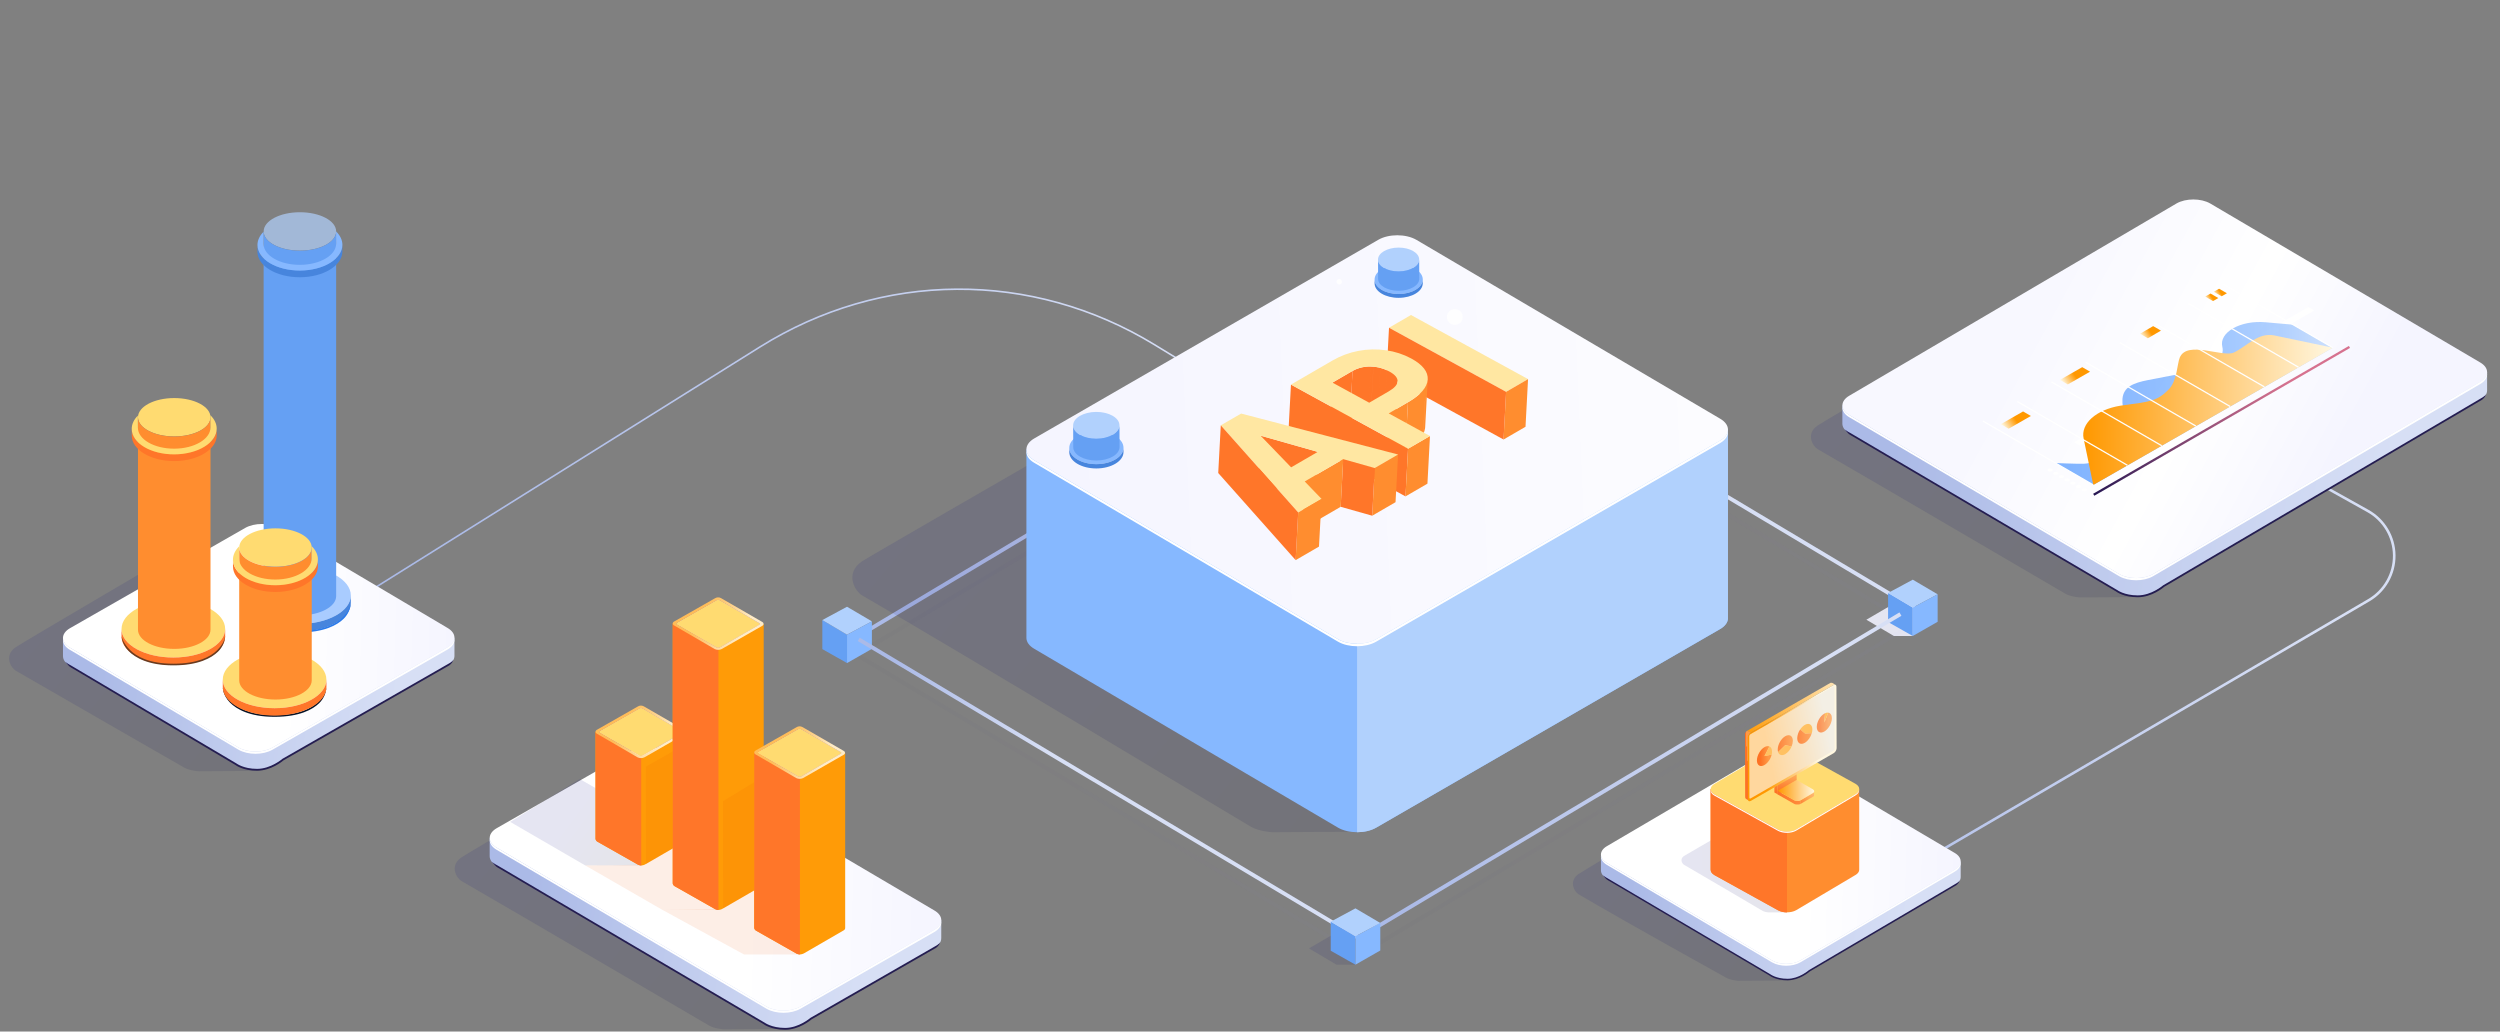 <svg width="824" height="340" viewBox="0 0 824 340" fill="none" xmlns="http://www.w3.org/2000/svg">
<rect x="0" y="0" width="824" height="340" fill="#808080" stroke="none"/>
<mask id="mask0" mask-type="alpha" maskUnits="userSpaceOnUse" x="0" y="37" width="824" height="262">
<rect y="37" width="824" height="262" fill="#C4C4C4"/>
</mask>
<g mask="url(#mask0)">
</g>
<g clip-path="url(#clip0)">
<path d="M621.41 291.532L620.977 290.791L780.515 197.471C785.638 194.481 788.765 188.973 788.706 183.041C788.646 177.109 785.409 171.665 780.227 168.779L745.597 149.445L746.018 148.694L780.644 168.029C786.097 171.063 789.503 176.788 789.569 183.027C789.634 189.266 786.348 195.061 780.961 198.208L621.41 291.532Z" fill="url(#paint0_linear)"/>
<path d="M121.412 195.389L121.156 194.916L250.295 114.152C290.528 88.956 340.153 88.66 380.642 113.376L449.412 155.367L449.161 155.845L380.406 113.849C340.068 89.228 290.628 89.524 250.546 114.626L121.412 195.389Z" fill="url(#paint1_linear)"/>
<g opacity="0.15">
<path opacity="0.15" d="M462.946 105.208L462.287 106.312L629.936 206.488L630.595 205.385L462.946 105.208Z" fill="url(#paint2_linear)"/>
</g>
<g opacity="0.15">
<path opacity="0.15" d="M458.827 109.578L281.174 215.733L281.833 216.837L459.487 110.682L458.827 109.578Z" fill="url(#paint3_linear)"/>
</g>
<path d="M462.948 99.415L462.289 100.519L629.937 200.695L630.597 199.592L462.948 99.415Z" fill="url(#paint4_linear)"/>
<path d="M458.825 103.781L281.172 209.937L281.831 211.04L459.485 104.885L458.825 103.781Z" fill="url(#paint5_linear)"/>
<path opacity="0.1" d="M447.965 274.127L419.242 274.298C419.242 274.298 415.054 274.045 412.411 272.551C409.768 271.057 313.966 213.433 284.097 196.201C281.976 194.976 278.282 189.154 283.967 185.121C286.876 183.054 458.658 84.296 458.658 84.296L447.965 274.127Z" fill="url(#paint6_linear)"/>
<path d="M569.541 203.62V141.605L446.089 210.365L338.303 148.05V210.235C338.303 211.543 339.167 212.85 340.895 213.844L441.028 272.803C444.484 274.795 450.109 274.795 453.566 272.803L566.949 207.336C568.649 206.358 569.513 205.076 569.541 203.791C569.541 203.734 569.541 203.673 569.541 203.616V203.62Z" fill="#86B8FF"/>
<path d="M447.293 209.935V274.298C449.563 274.298 451.835 273.797 453.564 272.803L566.947 207.336C568.646 206.358 569.511 205.076 569.539 203.791C569.539 203.734 569.539 203.673 569.539 203.616V141.605L447.293 209.935Z" fill="#B1D1FD"/>
<path d="M441.028 210.686L340.895 151.726C337.439 149.735 337.439 146.497 340.895 144.506L454.281 79.038C457.738 77.047 463.36 77.047 466.82 79.038L566.949 137.998C570.405 139.989 570.405 143.227 566.949 145.218L453.566 210.686C450.109 212.677 444.484 212.677 441.028 210.686Z" fill="url(#paint7_linear)"/>
<path d="M566.948 145.216L453.565 210.684C450.109 212.675 444.484 212.675 441.027 210.684L340.895 151.725C339.35 150.835 338.498 149.695 338.334 148.531C338.131 149.974 338.983 151.455 340.895 152.557L441.027 211.513C444.484 213.504 450.109 213.504 453.565 211.513L566.948 146.049C568.848 144.947 569.712 143.463 569.509 142.022C569.345 143.187 568.493 144.327 566.948 145.216Z" fill="white"/>
<path d="M479.506 107.089C480.948 107.089 482.118 105.923 482.118 104.484C482.118 103.045 480.948 101.879 479.506 101.879C478.064 101.879 476.895 103.045 476.895 104.484C476.895 105.923 478.064 107.089 479.506 107.089Z" fill="#FEFEFF"/>
<path d="M442.313 92.838C442.317 93.2 442.101 93.53 441.767 93.672C441.433 93.813 441.047 93.74 440.788 93.485C440.53 93.23 440.451 92.845 440.588 92.509C440.725 92.173 441.051 91.953 441.414 91.951C441.651 91.95 441.879 92.042 442.047 92.208C442.216 92.374 442.311 92.601 442.313 92.838Z" fill="#FEFEFF"/>
<path d="M630.437 209.623H624.223L615.154 204.257L631.659 194.628L630.437 209.623Z" fill="#E4E5F1"/>
<path d="M622.311 195.443V205.025L630.449 209.625V200.261L622.311 195.443Z" fill="#65A0F3"/>
<path d="M622.311 195.443L630.449 191.059L638.644 195.88L630.449 200.261L622.311 195.443Z" fill="#B1D1FD"/>
<path d="M630.449 200.26V209.623L638.645 204.942V195.879L630.449 200.26Z" fill="#86B8FF"/>
<path d="M626.054 201.849L448.4 308.004L449.06 309.107L626.713 202.952L626.054 201.849Z" fill="url(#paint8_linear)"/>
<g opacity="0.15">
<path opacity="0.15" d="M281.925 214.825L281.266 215.929L448.914 316.105L449.573 315.002L281.925 214.825Z" fill="url(#paint9_linear)"/>
</g>
<g opacity="0.15">
<path opacity="0.15" d="M626.052 207.64L448.398 313.795L449.058 314.898L626.711 208.743L626.052 207.64Z" fill="url(#paint10_linear)"/>
</g>
<path opacity="0.1" d="M258.364 339.135L238.485 339.252C238.485 339.252 235.588 339.078 233.759 338.043C231.929 337.008 172.719 302.273 152.059 290.355C150.593 289.51 148.035 285.48 151.97 282.682C153.983 281.251 210.113 248.359 210.113 248.359L258.364 339.135Z" fill="url(#paint11_linear)"/>
<path d="M310.242 309.206V303.277L257.164 331.484L161.396 276.124V282.205C161.396 283.367 162.163 284.528 163.698 285.411L252.647 337.793C255.717 339.559 260.715 339.559 263.786 337.793L307.925 312.508C309.438 311.637 310.204 310.501 310.229 309.342C310.229 309.292 310.229 309.238 310.229 309.187L310.242 309.206Z" fill="url(#paint12_linear)"/>
<path d="M252.66 331.768L163.711 279.386C160.641 277.62 160.641 274.739 163.711 272.973L207.853 247.687C210.924 245.918 215.922 245.918 218.992 247.687L307.941 300.069C311.015 301.839 311.015 304.716 307.941 306.482L263.802 331.768C260.729 333.537 255.73 333.537 252.66 331.768Z" fill="url(#paint13_linear)"/>
<path d="M307.938 306.483L263.799 331.769C260.729 333.538 255.731 333.538 252.66 331.769L163.711 279.387C162.341 278.599 161.584 277.586 161.435 276.538C161.258 277.804 162.015 279.137 163.711 280.115L252.66 332.494C255.731 334.263 260.729 334.263 263.799 332.494L307.938 307.211C309.638 306.233 310.395 304.916 310.214 303.634C310.069 304.682 309.312 305.695 307.938 306.483Z" fill="white"/>
<path d="M258.758 339.412C254.165 339.412 251.819 337.687 251.572 337.494L164.045 285.955C163.717 285.761 163.419 285.52 163.162 285.239L162.107 284.087L163.203 284.812L163.247 284.84L164.155 285.35L251.911 337H251.927C251.949 337 254.225 338.802 258.758 338.802C263.291 338.802 267.048 335.547 267.083 335.516L267.13 335.484L308.42 311.778L308.876 311.509C309.102 311.365 309.314 311.201 309.509 311.018L309.937 310.54L309.509 311.401C309.239 311.789 308.905 312.129 308.522 312.405L267.456 336C267.102 336.304 263.389 339.412 258.758 339.412Z" fill="#241D51"/>
<path opacity="0.1" d="M211.628 285.246H192.892L168.16 270.894L191.081 256.767L203.395 263.816L211.628 285.246Z" fill="url(#paint14_linear)"/>
<path d="M196.287 241.147V276.496C196.337 276.878 196.562 277.214 196.895 277.408C197.43 277.686 209.94 284.799 209.94 284.799C210.365 285.084 210.862 285.241 211.374 285.252C211.916 285.227 212.444 285.061 212.903 284.77L225.83 277.281C226.135 277.106 226.309 276.77 226.276 276.42V241.284L224.004 242.531L211.361 249.707L196.287 241.147Z" fill="#FF9B07"/>
<path d="M224.836 241.097L211.661 233.5C211.378 233.367 211.048 233.383 210.778 233.541L197.683 241.002C197.601 241.049 197.551 241.136 197.551 241.23C197.551 241.324 197.601 241.411 197.683 241.458L210.826 249.086C211.097 249.198 211.402 249.198 211.674 249.086L224.839 241.537C224.913 241.488 224.957 241.405 224.957 241.316C224.956 241.227 224.911 241.145 224.836 241.097Z" fill="url(#paint15_linear)"/>
<path d="M224.836 241.097L211.661 233.5C211.378 233.367 211.048 233.383 210.778 233.541L197.683 241.002C197.601 241.049 197.551 241.136 197.551 241.23C197.551 241.324 197.601 241.411 197.683 241.458L210.826 249.086C211.097 249.198 211.402 249.198 211.674 249.086L224.839 241.537C224.913 241.488 224.957 241.405 224.957 241.316C224.956 241.227 224.911 241.145 224.836 241.097Z" fill="#FFDB71"/>
<path d="M211.351 249.712L196.287 241.165V276.514C196.342 276.889 196.566 277.219 196.895 277.409C197.43 277.688 209.94 284.801 209.94 284.801C210.361 285.084 210.854 285.241 211.361 285.253L211.351 249.712Z" fill="#FF7629"/>
<path d="M225.895 240.721L212.195 232.808C211.561 232.449 210.778 232.478 210.173 232.884L196.624 240.601C196.417 240.72 196.289 240.941 196.289 241.18C196.289 241.42 196.417 241.641 196.624 241.76L210.147 249.626C210.857 249.959 211.679 249.959 212.388 249.626L225.895 241.874C226.101 241.755 226.228 241.535 226.228 241.298C226.228 241.06 226.101 240.84 225.895 240.721ZM224.835 241.554L211.67 249.104C211.398 249.216 211.093 249.216 210.821 249.104L197.682 241.459C197.6 241.412 197.55 241.325 197.55 241.231C197.55 241.137 197.6 241.05 197.682 241.003L210.777 233.542C211.047 233.384 211.377 233.369 211.66 233.501L224.835 241.098C224.917 241.145 224.967 241.232 224.967 241.326C224.967 241.42 224.917 241.507 224.835 241.554Z" fill="url(#paint16_linear)"/>
<path opacity="0.1" d="M237.073 299.902H218.336L192.893 285.246L201.547 285.198L212.901 284.923L212.867 252.689L221.834 247.603L228.836 278.472L237.073 299.902Z" fill="#E95400"/>
<path d="M221.73 205.48V291.153C221.784 291.531 222.005 291.865 222.332 292.062C222.864 292.337 235.374 299.453 235.374 299.453C235.799 299.737 236.296 299.894 236.807 299.906C237.351 299.881 237.878 299.714 238.336 299.421L251.267 291.935C251.571 291.759 251.745 291.423 251.714 291.074V205.607L249.438 206.851L236.798 214.027L221.73 205.48Z" fill="#FF9B07"/>
<path d="M250.281 205.429L237.104 197.832C236.821 197.704 236.493 197.72 236.224 197.874L223.128 205.334C223.046 205.381 222.996 205.468 222.996 205.562C222.996 205.657 223.046 205.743 223.128 205.79L236.268 213.435C236.538 213.555 236.844 213.562 237.119 213.454L250.281 205.901C250.371 205.857 250.428 205.765 250.428 205.665C250.428 205.565 250.371 205.474 250.281 205.429Z" fill="url(#paint17_linear)"/>
<path d="M250.281 205.429L237.104 197.832C236.821 197.704 236.493 197.72 236.224 197.874L223.128 205.334C223.046 205.381 222.996 205.468 222.996 205.562C222.996 205.657 223.046 205.743 223.128 205.79L236.268 213.435C236.538 213.555 236.844 213.562 237.119 213.454L250.281 205.901C250.371 205.857 250.428 205.765 250.428 205.665C250.428 205.565 250.371 205.474 250.281 205.429Z" fill="#FFDB71"/>
<path d="M236.798 214.044L221.73 205.497V291.17C221.784 291.548 222.005 291.881 222.332 292.078C222.864 292.354 235.374 299.469 235.374 299.469C235.797 299.751 236.29 299.907 236.798 299.922V214.044Z" fill="#FF7629"/>
<path d="M251.342 205.053L237.645 197.139C237.01 196.78 236.226 196.809 235.619 197.215L222.068 204.92C221.86 205.039 221.732 205.26 221.732 205.499C221.732 205.738 221.86 205.959 222.068 206.079L235.591 213.945C236.3 214.279 237.122 214.279 237.832 213.945L251.342 206.211C251.549 206.092 251.677 205.871 251.677 205.632C251.677 205.393 251.549 205.172 251.342 205.053ZM250.281 205.885L237.12 213.438C236.845 213.546 236.538 213.539 236.268 213.419L223.128 205.775C223.047 205.728 222.996 205.641 222.996 205.547C222.996 205.453 223.047 205.366 223.128 205.319L236.224 197.858C236.493 197.704 236.821 197.689 237.104 197.817L250.281 205.414C250.371 205.459 250.427 205.551 250.425 205.652C250.424 205.752 250.366 205.842 250.275 205.885H250.281Z" fill="url(#paint18_linear)"/>
<path opacity="0.1" d="M263.936 314.583H245.197L218.338 299.902L238.343 299.582L238.312 264.06L248.593 257.817L255.7 293.153L263.936 314.583Z" fill="#E95400"/>
<path d="M248.592 247.985V305.834C248.642 306.211 248.862 306.545 249.19 306.739C249.725 307.018 262.235 314.134 262.235 314.134C262.66 314.417 263.158 314.572 263.669 314.583C264.212 314.559 264.739 314.393 265.198 314.102L278.125 306.616C278.429 306.44 278.603 306.104 278.572 305.755V248.125L276.299 249.372L263.656 256.548L248.592 247.985Z" fill="#FF9B07"/>
<path d="M277.139 247.933L263.964 240.336C263.681 240.203 263.351 240.218 263.081 240.377L249.986 247.838C249.904 247.885 249.854 247.971 249.854 248.066C249.854 248.16 249.904 248.247 249.986 248.294L263.125 255.935C263.394 256.055 263.7 256.061 263.974 255.954L277.139 248.401C277.227 248.356 277.282 248.266 277.282 248.167C277.282 248.068 277.227 247.977 277.139 247.933Z" fill="url(#paint19_linear)"/>
<path d="M277.139 247.933L263.964 240.336C263.681 240.203 263.351 240.218 263.081 240.377L249.986 247.838C249.904 247.885 249.854 247.971 249.854 248.066C249.854 248.16 249.904 248.247 249.986 248.294L263.125 255.935C263.394 256.055 263.7 256.061 263.974 255.954L277.139 248.401C277.227 248.356 277.282 248.266 277.282 248.167C277.282 248.068 277.227 247.977 277.139 247.933Z" fill="#FFDB71"/>
<path d="M263.656 256.548L248.592 248.001V305.834C248.642 306.211 248.862 306.545 249.19 306.739C249.725 307.017 262.235 314.133 262.235 314.133C262.657 314.415 263.149 314.571 263.656 314.583V256.548Z" fill="#FF7629"/>
<path d="M278.198 247.555L264.498 239.641C263.863 239.284 263.081 239.315 262.476 239.72L248.928 247.438C248.72 247.556 248.592 247.776 248.592 248.015C248.592 248.254 248.72 248.475 248.928 248.593L262.45 256.459C263.16 256.796 263.982 256.796 264.692 256.459L278.198 248.71C278.404 248.591 278.531 248.371 278.531 248.133C278.531 247.894 278.404 247.674 278.198 247.555ZM277.138 248.387L263.973 255.94C263.699 256.048 263.393 256.041 263.125 255.921L249.985 248.286C249.903 248.239 249.853 248.152 249.853 248.058C249.853 247.964 249.903 247.877 249.985 247.83L263.08 240.372C263.35 240.214 263.68 240.199 263.964 240.331L277.138 247.928C277.221 247.975 277.273 248.063 277.273 248.158C277.273 248.253 277.221 248.341 277.138 248.387Z" fill="url(#paint20_linear)"/>
<path d="M271.039 204.366V213.945L279.177 218.547V209.184L271.039 204.366Z" fill="#65A0F3"/>
<path d="M271.039 204.366L279.177 199.981L287.373 204.799L279.177 209.183L271.039 204.366Z" fill="#B1D1FD"/>
<path d="M279.18 209.184V218.547L287.375 213.866V204.8L279.18 209.184Z" fill="#86B8FF"/>
<path d="M283.38 210.184L282.721 211.287L450.369 311.464L451.028 310.361L283.38 210.184Z" fill="url(#paint21_linear)"/>
<path opacity="0.1" d="M446.732 317.961H440.515L431.449 312.592L447.954 302.963L446.732 317.961Z" fill="url(#paint22_linear)"/>
<path d="M438.611 303.777V313.359L446.75 317.962V308.595L438.611 303.777Z" fill="#65A0F3"/>
<path d="M438.611 303.776L446.75 299.392L454.945 304.213L446.75 308.594L438.611 303.776Z" fill="#B1D1FD"/>
<path d="M446.75 308.594V317.96L454.945 313.276V304.213L446.75 308.594Z" fill="#86B8FF"/>
<path opacity="0.1" d="M705.379 196.787L685.493 196.907C685.493 196.907 682.597 196.733 680.767 195.698C678.938 194.663 619.725 159.928 599.067 148.011C597.599 147.162 595.044 143.133 598.979 140.338C600.989 138.907 657.118 106.015 657.118 106.015L705.379 196.787Z" fill="url(#paint23_linear)"/>
<path opacity="0.1" d="M85.317 254.086L65.441 254.203C65.441 254.203 62.545 254.029 60.715 252.994C58.886 251.959 25.838 232.976 5.181 221.052C3.712 220.206 1.157 216.177 5.092 213.379C7.102 211.948 63.232 179.056 63.232 179.056L85.317 254.086Z" fill="url(#paint24_linear)"/>
<path d="M149.789 216.098V210.169L83.147 246.094L20.76 210.185V216.262C20.76 217.424 21.529 218.586 23.064 219.472L78.643 252.393C81.713 254.159 86.712 254.159 89.782 252.393L147.485 219.399C148.998 218.529 149.764 217.389 149.789 216.234C149.789 216.183 149.789 216.133 149.789 216.082V216.098Z" fill="url(#paint25_linear)"/>
<path d="M78.641 246.394L23.063 213.474C19.992 211.704 19.992 208.827 23.063 207.057L80.769 174.032C83.839 172.263 88.834 172.263 91.908 174.032L147.483 206.953C150.554 208.719 150.554 211.6 147.483 213.366L89.781 246.394C86.71 248.148 81.712 248.148 78.641 246.394Z" fill="url(#paint26_linear)"/>
<path d="M147.482 213.376L89.78 246.395C86.709 248.164 81.711 248.164 78.641 246.395L23.062 213.474C21.688 212.683 20.931 211.67 20.786 210.625C20.605 211.891 21.365 213.224 23.062 214.202L78.641 247.123C81.711 248.892 86.709 248.892 89.78 247.123L147.482 214.107C149.182 213.129 149.939 211.809 149.758 210.53C149.613 211.575 148.856 212.588 147.482 213.376Z" fill="white"/>
<path d="M84.736 254.023C80.143 254.023 77.797 252.298 77.551 252.105L23.422 220.017C23.093 219.825 22.795 219.583 22.538 219.302L21.484 218.153L22.576 218.878L22.624 218.903L23.529 219.416L77.905 251.615C77.927 251.615 80.203 253.416 84.736 253.416C89.269 253.416 93.026 250.162 93.064 250.13L93.109 250.098L147.96 218.691L148.419 218.422C148.642 218.275 148.854 218.111 149.052 217.931L149.476 217.453L149.052 218.314C148.781 218.702 148.447 219.041 148.064 219.318L93.435 250.611C93.08 250.915 89.367 254.023 84.736 254.023Z" fill="#241D51"/>
<path opacity="0.7" d="M98.554 205.665C107.986 205.665 115.632 201.45 115.632 196.251C115.632 191.052 107.986 186.837 98.554 186.837C89.122 186.837 81.477 191.052 81.477 196.251C81.477 201.45 89.122 205.665 98.554 205.665Z" fill="#86B8FF"/>
<path d="M98.554 205.665C89.121 205.665 81.461 201.452 81.461 196.251V198.717C81.461 203.915 89.106 208.131 98.554 208.131C108.003 208.131 115.632 203.915 115.632 198.717V196.254C115.629 201.445 107.984 205.665 98.554 205.665Z" fill="#4785DD"/>
<path opacity="0.7" d="M110.798 76.284C110.798 79.785 105.445 82.593 98.845 82.593C92.245 82.593 86.898 79.785 86.898 76.284C86.898 72.783 92.248 69.953 98.851 69.953C105.454 69.953 110.798 72.783 110.798 76.284Z" fill="#B1D1FD"/>
<path d="M98.845 82.624C92.242 82.624 86.893 79.775 86.893 76.293V196.491C86.893 199.995 92.242 202.822 98.845 202.822C105.448 202.822 110.798 199.973 110.798 196.491V76.283C110.798 79.787 105.445 82.624 98.845 82.624Z" fill="#65A0F3"/>
<path d="M57.138 216.72C66.57 216.72 74.216 212.505 74.216 207.306C74.216 202.106 66.57 197.892 57.138 197.892C47.706 197.892 40.06 202.106 40.06 207.306C40.06 212.505 47.706 216.72 57.138 216.72Z" fill="#FFDB71"/>
<path d="M57.144 216.719C47.711 216.719 40.051 212.506 40.051 207.305V209.771C40.051 214.968 47.695 219.185 57.144 219.185C66.593 219.185 74.222 214.968 74.222 209.771V207.305C74.212 212.506 66.568 216.719 57.144 216.719Z" fill="#FF7629"/>
<path d="M69.382 137.533C69.382 141.037 64.029 143.842 57.429 143.842C50.829 143.842 45.477 141.037 45.477 137.533C45.477 134.029 50.826 131.202 57.429 131.202C64.032 131.202 69.382 134.023 69.382 137.533Z" fill="#FFDB71"/>
<path d="M57.429 143.875C50.826 143.875 45.477 141.026 45.477 137.544V207.544C45.477 211.048 50.826 213.875 57.429 213.875C64.032 213.875 69.382 211.026 69.382 207.544V137.534C69.382 141.035 64.029 143.875 57.429 143.875Z" fill="#FF8D2F"/>
<path d="M90.501 236.264C82.192 236.264 77.925 233.713 75.804 231.573C73.484 229.228 73.436 226.702 73.424 226.604L73.538 227.04C73.538 227.063 74.016 229.003 76.225 231.216C78.27 233.27 82.41 235.717 90.501 235.717C98.592 235.717 102.733 233.371 104.778 231.405C106.993 229.288 107.364 227.518 107.367 227.496L107.579 226.604C107.443 228.56 106.594 230.398 105.192 231.77C103.074 233.824 98.804 236.264 90.501 236.264Z" fill="#051226"/>
<path d="M57.144 219.305C48.835 219.305 44.568 216.754 42.447 214.614C40.127 212.272 40.079 209.743 40.066 209.645L40.18 210.085C40.18 210.107 40.658 212.044 42.868 214.26C44.913 216.311 49.053 218.758 57.144 218.758C65.235 218.758 69.372 216.415 71.42 214.45C73.636 212.329 74.006 210.559 74.009 210.537L74.222 209.645C74.087 211.601 73.237 213.44 71.835 214.811C69.711 216.862 65.441 219.305 57.144 219.305Z" fill="#693B20"/>
<path d="M98.554 208.47C90.245 208.47 85.978 205.918 83.857 203.775C81.537 201.433 81.489 198.904 81.477 198.806L81.591 199.246C81.591 199.268 82.069 201.208 84.278 203.421C86.323 205.475 90.463 207.922 98.554 207.922C106.645 207.922 110.782 205.577 112.83 203.611C115.046 201.493 115.416 199.72 115.42 199.701L115.632 198.806C115.497 200.764 114.648 202.605 113.245 203.978C111.127 206.023 106.857 208.47 98.554 208.47Z" fill="#2B7AE9"/>
<path d="M90.501 233.414C99.933 233.414 107.579 229.199 107.579 224C107.579 218.801 99.933 214.586 90.501 214.586C81.07 214.586 73.424 218.801 73.424 224C73.424 229.199 81.07 233.414 90.501 233.414Z" fill="#FFDB71"/>
<path d="M90.501 233.417C81.068 233.417 73.424 229.204 73.424 224.003V226.453C73.424 231.651 81.068 235.867 90.501 235.867C99.934 235.867 107.595 231.651 107.595 226.453V223.987C107.576 229.201 99.931 233.417 90.501 233.417Z" fill="#FF7629"/>
<path d="M102.747 180.475C102.747 183.98 97.398 186.784 90.794 186.784C84.191 186.784 78.842 183.98 78.842 180.475C78.842 176.971 84.191 174.145 90.794 174.145C97.398 174.145 102.747 176.974 102.747 180.475Z" fill="#FFDB71"/>
<path d="M90.794 186.819C84.191 186.819 78.842 183.97 78.842 180.488V224.238C78.842 227.742 84.191 230.569 90.794 230.569C97.398 230.569 102.747 227.72 102.747 224.238V180.476C102.747 183.98 97.394 186.819 90.794 186.819Z" fill="#FF8D2F"/>
<path d="M57.462 149.756C49.729 149.785 43.446 146.031 43.43 141.371V143.587C43.449 148.246 49.729 152.001 57.462 151.972C65.195 151.944 71.45 148.142 71.431 143.482V141.267C71.444 145.926 65.189 149.728 57.462 149.756Z" fill="#FF7629"/>
<path d="M69.356 136.87L69.371 140.9C69.371 144.73 64.044 147.864 57.438 147.883C50.831 147.902 45.466 144.819 45.453 140.988L45.431 136.984C44.165 138.25 43.412 139.766 43.418 141.371C43.418 146.031 49.717 149.785 57.45 149.757C65.184 149.728 71.435 145.926 71.42 141.267C71.42 139.656 70.663 138.152 69.356 136.87Z" fill="#FFDB71"/>
<path d="M90.822 192.899C83.088 192.928 76.805 189.17 76.789 184.511V186.727C76.808 191.386 83.088 195.143 90.822 195.115C98.555 195.086 104.81 191.285 104.791 186.622V184.406C104.806 189.063 98.552 192.864 90.822 192.899Z" fill="#FF7629"/>
<path d="M102.726 180.009V184.035C102.726 187.869 97.399 190.999 90.793 191.018C84.186 191.037 78.821 187.957 78.808 184.124L78.793 180.116C77.511 181.383 76.773 182.899 76.779 184.504C76.795 189.163 83.079 192.921 90.812 192.892C98.545 192.864 104.797 189.062 104.781 184.399C104.784 182.788 104.027 181.284 102.726 180.009Z" fill="#FFDB71"/>
<path d="M98.874 89.168C91.141 89.196 84.858 85.442 84.842 80.779V82.995C84.861 87.658 91.141 91.412 98.874 91.384C106.607 91.355 112.856 87.547 112.856 82.888V80.672C112.856 85.338 106.604 89.139 98.874 89.168Z" fill="#4785DD"/>
<path d="M110.775 76.283L110.791 80.31C110.791 84.143 105.463 87.274 98.857 87.293C92.251 87.312 86.901 84.232 86.873 80.398V76.391C85.591 77.657 84.853 79.176 84.859 80.778C84.875 85.441 91.159 89.195 98.892 89.166C106.625 89.138 112.858 85.336 112.858 80.677C112.839 79.062 112.082 77.559 110.775 76.283Z" fill="#86B8FF"/>
<path d="M361.388 152.983C366.322 152.965 370.313 150.54 370.302 147.566C370.291 144.592 366.282 142.196 361.348 142.214C356.414 142.232 352.423 144.658 352.434 147.631C352.445 150.605 356.453 153.001 361.388 152.983Z" fill="#86B8FF"/>
<path d="M361.389 152.98C356.457 152.997 352.449 150.601 352.438 147.627V149.052C352.438 152.026 356.457 154.422 361.389 154.405C366.32 154.388 370.314 151.96 370.303 148.992V147.567C370.314 150.536 366.323 152.96 361.389 152.98Z" fill="#4785DD"/>
<path d="M361.352 144.62C365.567 144.605 368.977 142.61 368.968 140.165C368.959 137.72 365.535 135.751 361.32 135.766C357.105 135.781 353.695 137.776 353.704 140.221C353.713 142.666 357.137 144.636 361.352 144.62Z" fill="#B1D1FD"/>
<path d="M361.361 144.618C357.148 144.635 353.723 142.666 353.715 140.219L353.74 147.384C353.74 149.828 357.159 151.8 361.387 151.783C365.615 151.766 369.011 149.789 369.002 147.327L368.976 140.165C368.976 142.609 365.566 144.604 361.361 144.618Z" fill="#65A0F3"/>
<path d="M461.021 96.908C465.407 96.892 468.955 94.736 468.945 92.093C468.936 89.45 465.372 87.32 460.986 87.336C456.6 87.352 453.053 89.508 453.062 92.151C453.072 94.795 456.635 96.924 461.021 96.908Z" fill="#86B8FF"/>
<path d="M461.021 96.903C456.638 96.918 453.075 94.789 453.064 92.145V93.411C453.064 96.055 456.638 98.185 461.021 98.169C465.405 98.154 468.955 95.997 468.945 93.358V92.092C468.955 94.731 465.407 96.885 461.021 96.903Z" fill="#4785DD"/>
<path d="M460.989 89.475C464.736 89.461 467.766 87.688 467.758 85.514C467.75 83.341 464.707 81.59 460.96 81.604C457.213 81.618 454.182 83.391 454.19 85.564C454.198 87.737 457.242 89.488 460.989 89.475Z" fill="#B1D1FD"/>
<path d="M460.998 89.47C457.253 89.485 454.209 87.735 454.201 85.56L454.224 91.929C454.224 94.102 457.263 95.854 461.021 95.839C464.779 95.823 467.797 94.066 467.79 91.878L467.767 85.512C467.767 87.684 464.736 89.457 460.998 89.47Z" fill="#65A0F3"/>
<path d="M819.75 128.586V122.66L703.011 188.919L607.244 133.556V139.636C607.244 140.798 608.013 141.96 609.549 142.843L698.497 195.225C701.568 196.994 706.566 196.994 709.637 195.225L817.448 131.891C818.958 131.02 819.724 129.881 819.75 128.725C819.75 128.674 819.75 128.624 819.75 128.573V128.586Z" fill="url(#paint27_linear)"/>
<path d="M698.51 189.2L609.561 136.822C606.487 135.052 606.487 132.175 609.561 130.405L717.36 67.071C720.431 65.302 725.429 65.302 728.499 67.071L817.448 119.453C820.519 121.219 820.519 124.097 817.448 125.866L709.649 189.2C706.579 190.97 701.58 190.97 698.51 189.2Z" fill="url(#paint28_linear)"/>
<path d="M817.452 125.866L709.65 189.2C706.579 190.97 701.581 190.97 698.511 189.2L609.562 136.822C608.188 136.03 607.431 135.018 607.286 133.973C607.105 135.239 607.862 136.572 609.562 137.55L698.511 189.932C701.581 191.698 706.579 191.698 709.65 189.932L817.452 126.597C819.149 125.619 819.905 124.299 819.725 123.021C819.579 124.065 818.823 125.075 817.452 125.866Z" fill="white"/>
<path d="M704.606 196.848C700.013 196.848 697.668 195.12 697.421 194.927L609.893 143.39C609.565 143.196 609.268 142.955 609.01 142.675L607.959 141.526L609.051 142.247L609.099 142.276L610.004 142.786L697.759 194.439H697.778C697.8 194.458 700.073 196.24 704.606 196.24C709.139 196.24 712.896 192.989 712.934 192.955L712.979 192.923L817.929 131.168L818.385 130.899C818.609 130.754 818.821 130.59 819.018 130.409L819.442 129.931L819.018 130.792C818.746 131.18 818.411 131.519 818.027 131.795L713.305 193.426C712.95 193.743 709.237 196.848 704.606 196.848Z" fill="#241D51"/>
<path d="M729.539 121.463L719.697 127.034L717.744 125.904L727.586 120.333L729.539 121.463Z" fill="white"/>
<path d="M762.804 102.327L753.137 107.873L751.184 106.743L760.854 101.2L762.804 102.327Z" fill="white"/>
<path d="M695.226 141.358L685.555 146.9L683.605 145.77L693.273 140.228L695.226 141.358Z" fill="white"/>
<path d="M751.517 108.791L746.994 111.352L745.041 110.222L749.564 107.661L751.517 108.791Z" fill="white"/>
<path d="M705.88 135.156L701.356 137.717L699.406 136.587L703.927 134.026L705.88 135.156Z" fill="white"/>
<path d="M740.367 115.205L731.985 120.001L730.035 118.871L738.417 114.078L740.367 115.205Z" fill="white"/>
<path d="M716.121 128.987L707.739 133.78L705.789 132.653L714.171 127.857L716.121 128.987Z" fill="white"/>
<path opacity="0.7" d="M677.469 152.614C677.469 152.614 684.271 152.911 686.709 152.854C692.239 152.728 697.117 147.565 698.522 144.491C701.396 138.205 699.304 134.976 699.557 131.532C699.855 127.48 703.258 126.185 708.006 125.267L724.13 122.146C729.828 121.045 733.342 117.756 732.487 114.325C731.297 109.554 738.429 105.487 746.7 106.215L755.794 107.012L768.899 114.609L689.944 159.84L677.469 152.614Z" fill="url(#paint29_linear)"/>
<path d="M689.945 159.842L686.757 144.518C685.754 139.69 690.812 135.021 698.928 133.708C699.245 133.657 699.561 133.61 699.878 133.568C708.811 132.385 711.096 132.182 714.866 128.292C717.627 125.443 717.589 119.875 718.453 117.846C720.906 112.072 732.624 117.909 736.271 116.193C740.703 114.104 744.159 109.495 749.607 110.556L768.916 114.607L689.945 159.842Z" fill="url(#paint30_linear)"/>
<path d="M689.844 160.014L653.498 138.974L653.704 138.619L690.049 159.657L689.844 160.014Z" fill="white"/>
<path d="M701.123 153.55L664.777 132.51L664.983 132.155L701.329 153.196L701.123 153.55Z" fill="white"/>
<path d="M712.4 147.089L676.055 126.051L676.26 125.693L712.609 146.734L712.4 147.089Z" fill="white"/>
<path d="M723.68 140.627L687.334 119.586L687.543 119.231L723.889 140.269L723.68 140.627Z" fill="white"/>
<path d="M734.96 134.163L698.611 113.125L698.82 112.768L735.166 133.808L734.96 134.163Z" fill="white"/>
<path d="M746.24 127.699L709.895 106.661L710.1 106.307L746.446 127.344L746.24 127.699Z" fill="white"/>
<path d="M757.516 121.238L721.17 100.197L721.376 99.843L757.724 120.883L757.516 121.238Z" fill="white"/>
<path d="M768.795 114.775L732.449 93.738L732.655 93.38L769.004 114.421L768.795 114.775Z" fill="white"/>
<path d="M669.378 137.102L662.034 141.309L659.461 139.818L666.805 135.611L669.378 137.102Z" fill="url(#paint31_linear)"/>
<path d="M688.876 122.507L681.532 126.713L678.955 125.222L686.302 121.016L688.876 122.507Z" fill="url(#paint32_linear)"/>
<path d="M712.25 108.972L707.929 111.495L705.355 110.004L709.676 107.484L712.25 108.972Z" fill="url(#paint33_linear)"/>
<path d="M733.99 96.655L732.234 97.655L729.66 96.164L731.414 95.164L733.99 96.655Z" fill="url(#paint34_linear)"/>
<path d="M731.164 98.239L729.408 99.239L726.834 97.748L728.591 96.751L731.164 98.239Z" fill="url(#paint35_linear)"/>
<path d="M676.297 155.254C675.916 155.446 675.466 155.446 675.085 155.254C674.935 155.204 674.834 155.064 674.834 154.906C674.834 154.748 674.935 154.608 675.085 154.558C675.465 154.365 675.914 154.365 676.294 154.558C676.444 154.607 676.545 154.747 676.546 154.905C676.547 155.063 676.446 155.203 676.297 155.254Z" fill="white"/>
<path d="M678.184 156.359C677.803 156.552 677.352 156.552 676.971 156.359C676.822 156.309 676.721 156.168 676.721 156.01C676.721 155.853 676.822 155.712 676.971 155.662C677.351 155.469 677.801 155.469 678.181 155.662C678.33 155.712 678.432 155.851 678.433 156.009C678.434 156.167 678.333 156.308 678.184 156.359Z" fill="white"/>
<path d="M680.068 157.439C679.687 157.632 679.237 157.632 678.856 157.439C678.706 157.389 678.605 157.248 678.605 157.091C678.605 156.933 678.706 156.792 678.856 156.742C679.236 156.549 679.685 156.549 680.065 156.742C680.215 156.792 680.317 156.931 680.317 157.089C680.318 157.247 680.218 157.388 680.068 157.439Z" fill="white"/>
<path d="M681.955 158.531C681.574 158.723 681.124 158.723 680.743 158.531C680.593 158.48 680.492 158.34 680.492 158.182C680.492 158.024 680.593 157.884 680.743 157.834C681.123 157.641 681.572 157.641 681.952 157.834C682.102 157.884 682.203 158.023 682.204 158.181C682.205 158.339 682.105 158.48 681.955 158.531Z" fill="white"/>
<path d="M683.842 159.623C683.461 159.816 683.011 159.816 682.63 159.623C682.48 159.573 682.379 159.433 682.379 159.275C682.379 159.117 682.48 158.977 682.63 158.927C683.01 158.734 683.459 158.734 683.839 158.927C683.989 158.976 684.09 159.116 684.091 159.274C684.092 159.432 683.991 159.572 683.842 159.623Z" fill="white"/>
<path d="M685.729 160.715C685.348 160.908 684.897 160.908 684.516 160.715C684.367 160.665 684.266 160.525 684.266 160.367C684.266 160.209 684.367 160.069 684.516 160.019C684.896 159.826 685.345 159.826 685.725 160.019C685.875 160.068 685.977 160.208 685.978 160.366C685.978 160.524 685.878 160.664 685.729 160.715Z" fill="white"/>
<path d="M687.615 161.807C687.234 162 686.784 162 686.403 161.807C686.253 161.757 686.152 161.617 686.152 161.459C686.152 161.301 686.253 161.161 686.403 161.11C686.783 160.918 687.232 160.918 687.612 161.11C687.762 161.16 687.864 161.3 687.864 161.458C687.865 161.615 687.765 161.756 687.615 161.807Z" fill="white"/>
<path d="M690.285 163.399L774.572 114.677L774.189 114.021L689.902 162.744L690.285 163.399Z" fill="url(#paint36_linear)"/>
<path opacity="0.1" d="M589.67 323.168L572.894 323.266C572.894 323.266 570.447 323.118 568.902 322.228C567.357 321.339 537.722 304.995 520.284 294.739C519.046 294.011 516.887 290.545 520.208 288.139C521.908 286.908 587.426 247.888 587.426 247.888L589.67 323.168Z" fill="url(#paint37_linear)"/>
<path d="M646.243 289.001V283.901L587.837 316.293L527.672 281.619V286.848C527.672 287.846 528.305 288.846 529.615 289.606L584.036 321.719C586.628 323.238 590.845 323.238 593.437 321.719L644.296 291.84C645.562 291.093 646.221 290.112 646.24 289.131C646.24 289.086 646.24 289.042 646.24 288.998L646.243 289.001Z" fill="url(#paint38_linear)"/>
<path d="M584.035 316.536L529.614 284.426C527.022 282.903 527.022 280.428 529.614 278.905L580.477 249.03C583.069 247.507 587.285 247.507 589.878 249.03L644.295 281.14C646.888 282.662 646.888 285.138 644.295 286.66L593.436 316.536C590.85 318.058 586.627 318.058 584.035 316.536Z" fill="url(#paint39_linear)"/>
<path d="M644.293 286.661L593.434 316.536C590.841 318.059 586.625 318.059 584.032 316.536L529.612 284.426C528.453 283.746 527.814 282.875 527.694 281.982C527.542 283.084 528.181 284.217 529.612 285.059L584.032 317.173C586.625 318.692 590.841 318.692 593.434 317.173L644.293 287.294C645.727 286.455 646.366 285.322 646.214 284.217C646.091 285.11 645.451 285.98 644.293 286.661Z" fill="white"/>
<path d="M589.177 323.115C585.299 323.115 583.321 321.631 583.112 321.463L529.901 290.078C529.623 289.91 529.373 289.702 529.157 289.46L528.268 288.473L529.189 289.106C529.201 289.116 529.215 289.125 529.23 289.131L529.993 289.571L583.397 321.055C583.416 321.055 585.337 322.606 589.164 322.606C592.991 322.606 596.16 319.807 596.192 319.779L596.23 319.75L644.683 291.23L645.069 291.002C645.259 290.876 645.438 290.734 645.604 290.578L645.962 290.166L645.607 290.923C645.381 291.257 645.098 291.549 644.772 291.787L596.508 320.194C596.226 320.44 593.086 323.115 589.177 323.115Z" fill="#241D51"/>
<path opacity="0.1" d="M588.946 300.72H582.783C582.176 300.68 581.581 300.528 581.029 300.271C580.349 299.888 562.695 289.445 555.022 285.016C554.478 284.7 553.528 283.206 554.99 282.167C555.738 281.636 585.619 264.564 585.619 264.564L588.946 300.72Z" fill="url(#paint40_linear)"/>
<path d="M563.82 286.646V260.101L589.574 273.247L612.799 260.034V286.662C612.799 287.295 612.384 287.928 611.552 288.403L592.018 299.998C590.353 300.947 587.643 300.947 585.978 299.998L565.086 288.438C564.267 287.966 563.852 287.349 563.839 286.728C563.838 286.701 563.838 286.673 563.839 286.646H563.82Z" fill="#FF8D2F"/>
<path d="M588.988 273.041V300.72C587.937 300.74 586.897 300.492 585.968 299.998L565.076 288.438C564.257 287.966 563.842 287.349 563.829 286.728C563.828 286.701 563.828 286.673 563.829 286.646V260.101L588.988 273.041Z" fill="#FF7629"/>
<path d="M585.982 273.403L565.091 261.843C563.426 260.893 563.426 259.311 565.091 258.361L584.624 246.766C586.29 245.816 588.999 245.816 590.664 246.766L611.556 258.329C613.221 259.279 613.221 260.862 611.556 261.811L592.022 273.409C590.348 274.362 587.638 274.362 585.982 273.403Z" fill="#FFDB71"/>
<path d="M565.061 261.842L585.953 273.402C587.618 274.352 590.328 274.352 591.993 273.402L611.527 261.804C612.271 261.374 612.682 260.826 612.761 260.266C612.856 260.959 612.445 261.674 611.527 262.203L591.993 273.801C590.328 274.751 587.618 274.751 585.953 273.801L565.061 262.241C564.14 261.712 563.729 260.997 563.827 260.3C563.906 260.864 564.317 261.424 565.061 261.842Z" fill="white"/>
<path d="M585.961 261.851L584.834 261.199L584.809 252.37L585.935 253.022L585.961 261.851Z" fill="url(#paint41_linear)"/>
<path d="M592.164 249.438L592.189 258.266L585.963 261.852L585.938 253.024L592.164 249.438Z" fill="url(#paint42_linear)"/>
<path d="M597.965 260.835C597.966 260.85 597.966 260.866 597.965 260.882C597.966 260.895 597.966 260.907 597.965 260.92C597.966 260.935 597.966 260.95 597.965 260.964C597.966 260.977 597.966 260.99 597.965 261.002C597.958 261.019 597.951 261.035 597.942 261.05L597.923 261.081C597.923 261.1 597.901 261.119 597.889 261.135L597.863 261.167L597.8 261.233C597.792 261.243 597.784 261.251 597.775 261.259L597.727 261.297L597.686 261.332L597.629 261.366L597.572 261.404L593.523 263.753V264.94L597.575 262.591H597.594L597.632 262.566L597.689 262.528L597.73 262.496L597.778 262.458C597.801 262.437 597.822 262.414 597.841 262.389C597.841 262.389 597.841 262.389 597.841 262.373L597.876 262.322C597.879 262.314 597.885 262.306 597.892 262.3C597.9 262.285 597.908 262.269 597.914 262.253C597.914 262.253 597.914 262.253 597.914 262.227C597.915 262.212 597.915 262.196 597.914 262.18V262.151C597.915 262.136 597.915 262.12 597.914 262.104C597.914 262.104 597.914 262.085 597.914 262.072V260.787C597.933 260.8 597.95 260.816 597.965 260.835Z" fill="url(#paint43_linear)"/>
<path d="M593.344 263.853L593.283 263.875C593.236 263.892 593.188 263.907 593.139 263.919L592.985 263.957C592.924 263.971 592.862 263.981 592.8 263.989H592.755C592.668 263.989 592.582 263.989 592.495 263.989H592.454C592.367 263.989 592.284 263.989 592.201 263.989H592.163C592.079 263.989 591.996 263.963 591.916 263.948H591.871C591.799 263.932 591.729 263.911 591.66 263.884H591.621C591.541 263.854 591.463 263.818 591.388 263.777L585.945 260.678V261.868L591.388 264.964C591.458 265.006 591.532 265.041 591.609 265.068H591.647L591.782 265.113L591.858 265.132H591.903H591.942L592.092 265.157H592.15H592.188H592.243H592.393H592.55H592.72H592.739H592.787L592.918 265.138H592.973L593.126 265.1L593.206 265.078L593.27 265.056L593.331 265.033C593.404 265.005 593.475 264.972 593.542 264.932V263.745C593.479 263.785 593.412 263.821 593.344 263.853Z" fill="url(#paint44_linear)"/>
<path d="M597.521 260.156C598.113 260.497 598.12 261.051 597.521 261.393L593.473 263.742C592.798 264.084 592.001 264.084 591.327 263.742L585.945 260.643L592.134 257.057L597.521 260.156Z" fill="url(#paint45_linear)"/>
<path d="M603.876 225.063L603.829 225.041H603.803H603.775H603.708H603.651H603.493H603.455H603.436H603.414L603.347 225.066H603.322L603.205 225.126L575.881 240.862L577.008 241.514L604.341 225.782L604.462 225.722H604.496L604.563 225.696H604.607H604.645H604.696H604.797H604.87H604.886H604.936H604.952L605.016 225.725L603.876 225.063Z" fill="url(#paint46_linear)"/>
<path d="M575.875 240.865C575.825 240.895 575.776 240.928 575.729 240.963L575.704 240.982C575.657 241.018 575.612 241.057 575.571 241.099L575.552 241.122L575.489 241.188C575.483 241.197 575.476 241.205 575.467 241.21V241.229C575.456 241.245 575.444 241.259 575.432 241.274L575.407 241.305L575.388 241.327L575.362 241.365L575.343 241.391L575.315 241.432L575.296 241.46L575.245 241.543V241.562C575.236 241.581 575.225 241.6 575.213 241.619V241.647V241.672C575.215 241.681 575.215 241.689 575.213 241.698L575.185 241.764C575.185 241.793 575.163 241.821 575.15 241.85C575.137 241.878 575.15 241.85 575.15 241.85C575.149 241.86 575.149 241.871 575.15 241.881C575.151 241.895 575.151 241.909 575.15 241.922V241.957V241.995C575.152 242.004 575.152 242.012 575.15 242.021V242.065C575.149 242.081 575.149 242.097 575.15 242.112C575.149 242.124 575.149 242.136 575.15 242.147C575.149 242.173 575.149 242.198 575.15 242.223C575.15 242.231 575.15 242.238 575.15 242.245V242.264C575.145 242.319 575.145 242.374 575.15 242.429L575.207 262.71C575.181 262.948 575.287 263.181 575.483 263.318L576.606 263.97C576.413 263.832 576.307 263.602 576.331 263.365L576.274 243.081C576.271 243.026 576.271 242.971 576.274 242.916C576.274 242.916 576.274 242.888 576.274 242.875C576.274 242.863 576.274 242.825 576.274 242.799V242.749C576.274 242.749 576.274 242.717 576.274 242.698L576.293 242.632C576.292 242.619 576.292 242.606 576.293 242.594C576.3 242.568 576.308 242.542 576.318 242.518V242.486L576.359 242.381L576.404 242.293V242.264L576.451 242.179V242.163C576.469 242.129 576.489 242.096 576.511 242.065L576.53 242.036C576.53 242.014 576.559 241.992 576.575 241.97L576.603 241.932L576.644 241.878L576.682 241.834L576.717 241.793L576.78 241.726L576.812 241.695L576.945 241.577L576.97 241.558C577.018 241.523 577.068 241.49 577.119 241.46L575.875 240.865Z" fill="url(#paint47_linear)"/>
<path d="M604.34 225.781C604.862 225.464 605.289 225.721 605.289 226.322L605.349 246.606C605.311 247.27 604.958 247.876 604.4 248.237L577.079 263.972C576.553 264.289 576.129 264.032 576.129 263.434L576.072 243.15C576.107 242.484 576.46 241.876 577.022 241.516L604.34 225.781Z" fill="url(#paint48_linear)"/>
<path d="M604.255 226.269C604.464 226.146 604.635 226.244 604.635 226.488L604.695 246.769C604.679 247.036 604.539 247.28 604.315 247.427L576.991 263.162C576.782 263.283 576.608 263.185 576.608 262.944L576.551 242.66C576.566 242.393 576.707 242.149 576.931 242.001L604.255 226.269Z" fill="url(#paint49_linear)"/>
<path d="M581.571 246.254C582.204 245.897 582.761 245.84 583.198 246.033L581.571 249.198L583.951 248.701C583.634 250.085 582.685 251.506 581.571 252.152C580.194 252.949 579.076 252.275 579.076 250.642C579.076 249.008 580.194 247.052 581.571 246.254Z" fill="url(#paint50_linear)"/>
<path d="M583.197 246.032C583.729 246.266 584.065 246.871 584.065 247.767C584.064 248.087 584.025 248.405 583.951 248.717L581.57 249.213L583.197 246.032Z" fill="#FFC162"/>
<path opacity="0.8" d="M586.057 247.897C585.972 247.624 585.93 247.338 585.934 247.052C585.934 245.422 587.048 243.453 588.425 242.655C589.802 241.857 590.919 242.535 590.919 244.165C590.905 244.812 590.763 245.45 590.502 246.042L588.425 245.608L586.057 247.897Z" fill="url(#paint51_linear)"/>
<path d="M588.422 248.562C587.318 249.195 586.381 248.878 586.055 247.897L588.422 245.608L590.499 246.042C590.084 247.077 589.359 247.957 588.422 248.562Z" fill="#FFC162"/>
<path d="M593.326 240.445C593.716 239.831 594.24 239.312 594.858 238.929C596.235 238.134 597.353 238.809 597.353 240.439C597.347 240.843 597.287 241.244 597.175 241.632L595.064 241.86L593.326 240.445Z" fill="#FFC162"/>
<path opacity="0.8" d="M594.86 244.837C593.483 245.634 592.369 244.957 592.369 243.327C592.406 242.296 592.736 241.297 593.319 240.446L595.057 241.861L597.168 241.633C596.81 242.937 595.911 244.229 594.86 244.837Z" fill="url(#paint52_linear)"/>
<path opacity="0.7" d="M601.296 235.203C601.377 235.157 601.46 235.114 601.546 235.077L601.296 238.157L602.584 234.887C603.306 234.985 603.79 235.64 603.79 236.713C603.79 238.343 602.673 240.312 601.296 241.11C599.919 241.908 598.805 241.23 598.805 239.6C598.805 237.97 599.909 236.001 601.296 235.203Z" fill="url(#paint53_linear)"/>
<path d="M601.547 235.076C601.867 234.912 602.228 234.846 602.585 234.886L601.297 238.156L601.547 235.076Z" fill="#FFC162"/>
<path d="M465.055 103.827L503.648 124.955L496.411 129.152L457.818 108.025L465.055 103.827Z" fill="#FFE7A2"/>
<path fill-rule="evenodd" clip-rule="evenodd" d="M503.646 124.955L502.807 140.662L495.57 144.863L496.41 129.152L503.646 124.955Z" fill="#FF8D2F"/>
<path d="M496.411 129.152L495.572 144.863L456.979 123.735L457.818 108.024L496.411 129.152Z" fill="#FF7629"/>
<path d="M457.086 122.019C457.367 122.148 457.64 122.285 457.914 122.437C459.752 123.44 460.66 124.507 460.649 125.632L459.809 141.342C459.809 140.203 458.913 139.151 457.074 138.148C456.801 137.996 456.524 137.859 456.246 137.73L457.086 122.019ZM446.94 121.704L446.097 137.411V137.415C445.707 137.578 445.327 137.762 444.957 137.966L445.797 122.255C446.166 122.051 446.547 121.867 446.936 121.704H446.94ZM454.989 121.26C455.293 121.339 455.596 121.434 455.896 121.537L455.897 121.522C456.301 121.663 456.698 121.824 457.086 122.004L456.246 137.715C455.858 137.534 455.462 137.373 455.058 137.233L455.057 137.248C454.757 137.145 454.453 137.05 454.149 136.97L454.989 121.26ZM451.867 120.808L451.027 136.518L450.18 136.518V136.522C449.913 136.522 449.648 136.546 449.385 136.578L449.189 136.602C448.58 136.672 447.978 136.792 447.388 136.959L448.005 125.408L447.388 136.955C446.949 137.081 446.518 137.233 446.097 137.411L446.94 121.7C447.359 121.522 447.789 121.37 448.228 121.244V121.248C448.817 121.081 449.419 120.961 450.028 120.891L450.274 120.863C450.52 120.838 450.769 120.823 451.019 120.811L451.019 120.808H451.867ZM452.676 120.853C452.934 120.876 453.188 120.906 453.435 120.941H453.439L453.439 120.941L453.687 120.98C453.855 121.007 454.025 121.037 454.194 121.07L454.195 121.055C454.461 121.111 454.727 121.172 454.989 121.244L454.149 136.955C453.888 136.883 453.622 136.822 453.353 136.765L453.352 136.78C453.105 136.731 452.85 136.689 452.592 136.651L452.592 136.651L452.344 136.618C452.175 136.598 452.006 136.579 451.836 136.564L452.676 120.853ZM451.867 120.819C452.136 120.819 452.406 120.842 452.672 120.865L451.832 136.575C451.566 136.553 451.297 136.537 451.027 136.53L451.867 120.819Z" fill="#FF7629"/>
<path d="M460.642 125.708L459.803 141.419C459.803 141.396 459.803 141.369 459.803 141.343L460.642 125.632C460.642 125.658 460.642 125.685 460.642 125.708Z" fill="#848485"/>
<path d="M445.808 122.255L444.968 137.966L438.336 141.814L439.175 126.107L445.808 122.255Z" fill="#FF7629"/>
<path d="M469.939 127.296L469.099 143.006C468.914 143.358 468.702 143.694 468.465 144.013C468.193 144.378 467.897 144.725 467.58 145.052L467.42 145.213C466.875 145.747 466.294 146.243 465.68 146.697L465.449 146.866C464.734 147.377 463.993 147.853 463.23 148.29L464.074 132.579C464.886 132.108 465.625 131.634 466.288 131.155L466.288 131.155C466.987 130.656 467.646 130.104 468.259 129.503L468.26 129.503C468.638 129.129 468.987 128.728 469.304 128.302C469.541 127.983 469.753 127.647 469.939 127.296ZM470.539 125.484L469.699 141.194C469.657 141.497 469.588 141.796 469.491 142.086L469.49 142.087C469.388 142.403 469.261 142.71 469.111 143.006L469.95 127.296C470.102 127.001 470.229 126.694 470.33 126.378L470.33 126.376C470.427 126.086 470.497 125.787 470.539 125.484ZM470.581 125.115L469.737 140.826C469.737 140.947 469.718 141.073 469.699 141.206L470.539 125.495C470.539 125.374 470.569 125.248 470.581 125.115Z" fill="#FF8D2F"/>
<path d="M464.068 132.579L463.228 148.29L456.885 151.971L457.724 136.26L464.068 132.579Z" fill="#FF8D2F"/>
<path d="M464.089 147.902L463.249 163.613L424.66 142.485L425.5 126.774L464.089 147.902Z" fill="#FF7629"/>
<path fill-rule="evenodd" clip-rule="evenodd" d="M471.324 143.704L470.484 159.415L463.248 163.612L464.088 147.901L471.324 143.704Z" fill="#FF8D2F"/>
<path d="M456.886 115.456C459.786 115.858 462.59 116.776 465.167 118.168C468.947 120.237 470.752 122.552 470.579 125.115C470.407 127.678 468.238 130.166 464.073 132.579L457.725 136.26L471.324 143.705L464.107 147.884L425.514 126.76L439.211 118.813C441.86 117.279 444.752 116.208 447.762 115.645C450.771 115.074 453.855 115.01 456.886 115.456ZM460.646 125.632C460.646 124.492 459.75 123.44 457.911 122.437C456.039 121.406 453.944 120.846 451.807 120.808C449.712 120.737 447.638 121.238 445.805 122.255L439.173 126.103L451.287 132.735L457.744 128.982C459.656 127.873 460.621 126.756 460.639 125.632" fill="#FFE7A2"/>
<path d="M434.334 148.937L433.495 164.648L414.639 159.303L415.478 143.593L434.334 148.937Z" fill="#FF7629"/>
<path fill-rule="evenodd" clip-rule="evenodd" d="M460.809 149.808L459.969 165.518L452.277 169.982L453.117 154.271L460.809 149.808Z" fill="#FF8D2F"/>
<path d="M453.115 154.27L452.276 169.981L441.887 167.041L442.726 151.33L453.115 154.27Z" fill="#FF7629"/>
<path d="M442.73 151.33L441.89 167.041L429.203 174.402L430.043 158.692L442.73 151.33Z" fill="#FF8D2F"/>
<path d="M409.075 136.308L460.811 149.808L453.119 154.271L442.73 151.331L430.043 158.692L435.585 164.443L427.878 168.907L402.355 140.197L409.075 136.308ZM425.557 154.032L434.335 148.938L415.476 143.593L425.553 154.032" fill="#FFE7A2"/>
<path fill-rule="evenodd" clip-rule="evenodd" d="M435.582 164.443L434.743 180.154L427.047 184.617L427.886 168.907L435.582 164.443Z" fill="#FF8D2F"/>
<path d="M427.887 168.906L427.048 184.616L401.529 155.907L402.369 140.196L427.887 168.906Z" fill="#FF7629"/>
</g>
<defs>
<linearGradient id="paint0_linear" x1="633.117" y1="175.508" x2="760.635" y2="218.716" gradientUnits="userSpaceOnUse">
<stop stop-color="#ABBAE7"/>
<stop offset="1" stop-color="#D7DFF5"/>
</linearGradient>
<linearGradient id="paint1_linear" x1="144.795" y1="141.138" x2="397.093" y2="171.983" gradientUnits="userSpaceOnUse">
<stop stop-color="#ABBAE7"/>
<stop offset="1" stop-color="#D7DFF5"/>
</linearGradient>
<linearGradient id="paint2_linear" x1="464.649" y1="106.973" x2="608.779" y2="227.912" gradientUnits="userSpaceOnUse">
<stop stop-color="#2E1C60"/>
<stop offset="0.15" stop-color="#392870"/>
<stop offset="0.44" stop-color="#56469C"/>
<stop offset="0.83" stop-color="#8576E0"/>
<stop offset="1" stop-color="#9A8BFF"/>
</linearGradient>
<linearGradient id="paint3_linear" x1="282.52" y1="215.678" x2="434.628" y2="87.178" gradientUnits="userSpaceOnUse">
<stop stop-color="#2E1C60"/>
<stop offset="0.15" stop-color="#392870"/>
<stop offset="0.44" stop-color="#56469C"/>
<stop offset="0.83" stop-color="#8576E0"/>
<stop offset="1" stop-color="#9A8BFF"/>
</linearGradient>
<linearGradient id="paint4_linear" x1="473.509" y1="106.474" x2="526.239" y2="136.817" gradientUnits="userSpaceOnUse">
<stop stop-color="#ABBAE7"/>
<stop offset="1" stop-color="#D7DFF5"/>
</linearGradient>
<linearGradient id="paint5_linear" x1="294.295" y1="202.844" x2="432.892" y2="120.493" gradientUnits="userSpaceOnUse">
<stop stop-color="#ABBAE7"/>
<stop offset="1" stop-color="#D7DFF5"/>
</linearGradient>
<linearGradient id="paint6_linear" x1="345.421" y1="115.574" x2="475.411" y2="224.646" gradientUnits="userSpaceOnUse">
<stop stop-color="#03017F"/>
<stop offset="0.46" stop-color="#030163"/>
<stop offset="1" stop-color="#03013E"/>
</linearGradient>
<linearGradient id="paint7_linear" x1="569.541" y1="143.305" x2="342.653" y2="153.069" gradientUnits="userSpaceOnUse">
<stop stop-color="#FCFCFF"/>
<stop offset="1" stop-color="#F5F5FF"/>
</linearGradient>
<linearGradient id="paint8_linear" x1="461.523" y1="300.911" x2="600.12" y2="218.56" gradientUnits="userSpaceOnUse">
<stop stop-color="#ABBAE7"/>
<stop offset="1" stop-color="#D7DFF5"/>
</linearGradient>
<linearGradient id="paint9_linear" x1="283.638" y1="216.597" x2="427.768" y2="337.536" gradientUnits="userSpaceOnUse">
<stop stop-color="#2E1C60"/>
<stop offset="0.15" stop-color="#392870"/>
<stop offset="0.44" stop-color="#56469C"/>
<stop offset="0.83" stop-color="#8576E0"/>
<stop offset="1" stop-color="#9A8BFF"/>
</linearGradient>
<linearGradient id="paint10_linear" x1="450.207" y1="313.463" x2="602.317" y2="184.96" gradientUnits="userSpaceOnUse">
<stop stop-color="#2E1C60"/>
<stop offset="0.15" stop-color="#392870"/>
<stop offset="0.44" stop-color="#56469C"/>
<stop offset="0.83" stop-color="#8576E0"/>
<stop offset="1" stop-color="#9A8BFF"/>
</linearGradient>
<linearGradient id="paint11_linear" x1="170.393" y1="270.356" x2="249.652" y2="336.861" gradientUnits="userSpaceOnUse">
<stop stop-color="#03017F"/>
<stop offset="0.46" stop-color="#030163"/>
<stop offset="1" stop-color="#03013E"/>
</linearGradient>
<linearGradient id="paint12_linear" x1="172.115" y1="302.712" x2="285.415" y2="321.889" gradientUnits="userSpaceOnUse">
<stop stop-color="#ABBAE7"/>
<stop offset="1" stop-color="#D7DFF5"/>
</linearGradient>
<linearGradient id="paint13_linear" x1="167.859" y1="289.728" x2="310.173" y2="293.711" gradientUnits="userSpaceOnUse">
<stop stop-color="white"/>
<stop offset="0.546" stop-color="white"/>
<stop offset="1" stop-color="#F5F5FF"/>
</linearGradient>
<linearGradient id="paint14_linear" x1="187.821" y1="270.099" x2="202.98" y2="281.5" gradientUnits="userSpaceOnUse">
<stop offset="0.02" stop-color="#03017F"/>
<stop offset="0.47" stop-color="#030163"/>
<stop offset="1" stop-color="#03013E"/>
</linearGradient>
<linearGradient id="paint15_linear" x1="203.14" y1="239.03" x2="214.889" y2="248.887" gradientUnits="userSpaceOnUse">
<stop stop-color="#FFD6DE"/>
<stop offset="0.22" stop-color="#FCCBD6"/>
<stop offset="0.6" stop-color="#F4AFBF"/>
<stop offset="1" stop-color="#EA8BA3"/>
</linearGradient>
<linearGradient id="paint16_linear" x1="204.559" y1="239.578" x2="217.706" y2="246.895" gradientUnits="userSpaceOnUse">
<stop stop-color="#FFBC58"/>
<stop offset="0.556" stop-color="#FDD38F"/>
<stop offset="1" stop-color="#FFECC7"/>
</linearGradient>
<linearGradient id="paint17_linear" x1="228.585" y1="203.371" x2="240.333" y2="213.23" gradientUnits="userSpaceOnUse">
<stop stop-color="#FFD6DE"/>
<stop offset="0.22" stop-color="#FCCBD6"/>
<stop offset="0.6" stop-color="#F4AFBF"/>
<stop offset="1" stop-color="#EA8BA3"/>
</linearGradient>
<linearGradient id="paint18_linear" x1="230.003" y1="203.908" x2="243.155" y2="211.22" gradientUnits="userSpaceOnUse">
<stop stop-color="#FFBC58"/>
<stop offset="0.556" stop-color="#FDD38F"/>
<stop offset="1" stop-color="#FFECC7"/>
</linearGradient>
<linearGradient id="paint19_linear" x1="255.443" y1="245.872" x2="267.194" y2="255.731" gradientUnits="userSpaceOnUse">
<stop stop-color="#FFD6DE"/>
<stop offset="0.22" stop-color="#FCCBD6"/>
<stop offset="0.6" stop-color="#F4AFBF"/>
<stop offset="1" stop-color="#EA8BA3"/>
</linearGradient>
<linearGradient id="paint20_linear" x1="256.861" y1="246.414" x2="270.009" y2="253.731" gradientUnits="userSpaceOnUse">
<stop stop-color="#FFBC58"/>
<stop offset="0.556" stop-color="#FDD38F"/>
<stop offset="1" stop-color="#FFECC7"/>
</linearGradient>
<linearGradient id="paint21_linear" x1="293.94" y1="217.243" x2="346.67" y2="247.585" gradientUnits="userSpaceOnUse">
<stop stop-color="#ABBAE7"/>
<stop offset="1" stop-color="#D7DFF5"/>
</linearGradient>
<linearGradient id="paint22_linear" x1="431.449" y1="310.462" x2="447.954" y2="310.462" gradientUnits="userSpaceOnUse">
<stop stop-color="#03017F"/>
<stop offset="0.46" stop-color="#030163"/>
<stop offset="1" stop-color="#03013E"/>
</linearGradient>
<linearGradient id="paint23_linear" x1="617.411" y1="128.017" x2="696.663" y2="194.518" gradientUnits="userSpaceOnUse">
<stop stop-color="#03017F"/>
<stop offset="0.46" stop-color="#030163"/>
<stop offset="1" stop-color="#03013E"/>
</linearGradient>
<linearGradient id="paint24_linear" x1="23.518" y1="195.359" x2="86.165" y2="247.925" gradientUnits="userSpaceOnUse">
<stop stop-color="#03017F"/>
<stop offset="0.46" stop-color="#030163"/>
<stop offset="1" stop-color="#03013E"/>
</linearGradient>
<linearGradient id="paint25_linear" x1="30.052" y1="229.785" x2="128.972" y2="243.138" gradientUnits="userSpaceOnUse">
<stop stop-color="#ABBAE7"/>
<stop offset="1" stop-color="#D7DFF5"/>
</linearGradient>
<linearGradient id="paint26_linear" x1="26.352" y1="210.207" x2="149.723" y2="213.652" gradientUnits="userSpaceOnUse">
<stop stop-color="white"/>
<stop offset="0.546" stop-color="white"/>
<stop offset="1" stop-color="#F5F5FF"/>
</linearGradient>
<linearGradient id="paint27_linear" x1="622.547" y1="155.719" x2="785.329" y2="178.356" gradientUnits="userSpaceOnUse">
<stop stop-color="#ABBAE7"/>
<stop offset="1" stop-color="#D7DFF5"/>
</linearGradient>
<linearGradient id="paint28_linear" x1="664.719" y1="117.244" x2="759.795" y2="169.145" gradientUnits="userSpaceOnUse">
<stop stop-color="#F8F8FF"/>
<stop offset="0.546" stop-color="white"/>
<stop offset="1" stop-color="#F5F5FF"/>
</linearGradient>
<linearGradient id="paint29_linear" x1="677.469" y1="130.875" x2="778.967" y2="130.875" gradientUnits="userSpaceOnUse">
<stop stop-color="#4A94FF"/>
<stop offset="0.42" stop-color="#6BA8FF"/>
<stop offset="0.726" stop-color="#8FBDFF"/>
<stop offset="1" stop-color="#D3E3FA"/>
</linearGradient>
<linearGradient id="paint30_linear" x1="686.631" y1="135.706" x2="768.915" y2="135.331" gradientUnits="userSpaceOnUse">
<stop stop-color="#FF9800"/>
<stop offset="1" stop-color="#FFF7E0"/>
</linearGradient>
<linearGradient id="paint31_linear" x1="667.904" y1="137.52" x2="661.231" y2="142.023" gradientUnits="userSpaceOnUse">
<stop stop-color="#FF9800"/>
<stop offset="0.417" stop-color="#FF9800"/>
<stop offset="1" stop-color="#FFF7E0"/>
</linearGradient>
<linearGradient id="paint32_linear" x1="687.401" y1="122.925" x2="680.725" y2="127.428" gradientUnits="userSpaceOnUse">
<stop stop-color="#FF9800"/>
<stop offset="0.417" stop-color="#FF9800"/>
<stop offset="1" stop-color="#FFF7E0"/>
</linearGradient>
<linearGradient id="paint33_linear" x1="711.225" y1="108.811" x2="706.591" y2="111.977" gradientUnits="userSpaceOnUse">
<stop stop-color="#FF9800"/>
<stop offset="0.417" stop-color="#FF9800"/>
<stop offset="1" stop-color="#FFF7E0"/>
</linearGradient>
<linearGradient id="paint34_linear" x1="733.347" y1="95.997" x2="730.433" y2="97.966" gradientUnits="userSpaceOnUse">
<stop stop-color="#FF9800"/>
<stop offset="0.417" stop-color="#FF9800"/>
<stop offset="1" stop-color="#FFF7E0"/>
</linearGradient>
<linearGradient id="paint35_linear" x1="730.521" y1="97.584" x2="727.607" y2="99.551" gradientUnits="userSpaceOnUse">
<stop stop-color="#FF9800"/>
<stop offset="0.417" stop-color="#FF9800"/>
<stop offset="1" stop-color="#FFF7E0"/>
</linearGradient>
<linearGradient id="paint36_linear" x1="689.902" y1="138.709" x2="774.572" y2="138.709" gradientUnits="userSpaceOnUse">
<stop stop-color="#251652"/>
<stop offset="0.26" stop-color="#6A3A6A"/>
<stop offset="0.5" stop-color="#A4587E"/>
<stop offset="0.67" stop-color="#C86B8A"/>
<stop offset="0.77" stop-color="#D6728F"/>
</linearGradient>
<linearGradient id="paint37_linear" x1="543.525" y1="261.604" x2="598.007" y2="307.32" gradientUnits="userSpaceOnUse">
<stop stop-color="#03017F"/>
<stop offset="0.46" stop-color="#030163"/>
<stop offset="1" stop-color="#03013E"/>
</linearGradient>
<linearGradient id="paint38_linear" x1="536.21" y1="300.069" x2="627.036" y2="312.702" gradientUnits="userSpaceOnUse">
<stop stop-color="#ABBAE7"/>
<stop offset="1" stop-color="#D7DFF5"/>
</linearGradient>
<linearGradient id="paint39_linear" x1="532.809" y1="282.783" x2="646.18" y2="285.988" gradientUnits="userSpaceOnUse">
<stop stop-color="white"/>
<stop offset="0.546" stop-color="white"/>
<stop offset="1" stop-color="#F5F5FF"/>
</linearGradient>
<linearGradient id="paint40_linear" x1="554.212" y1="282.642" x2="588.946" y2="282.642" gradientUnits="userSpaceOnUse">
<stop stop-color="#03017F"/>
<stop offset="0.46" stop-color="#030163"/>
<stop offset="1" stop-color="#03013E"/>
</linearGradient>
<linearGradient id="paint41_linear" x1="585.38" y1="261.078" x2="585.957" y2="256.203" gradientUnits="userSpaceOnUse">
<stop stop-color="#FD7225"/>
<stop offset="1" stop-color="#FE9946"/>
</linearGradient>
<linearGradient id="paint42_linear" x1="589.206" y1="261.586" x2="591.455" y2="250.099" gradientUnits="userSpaceOnUse">
<stop stop-color="#FD7225"/>
<stop offset="0.571" stop-color="#FEAC5A"/>
<stop offset="1" stop-color="#FFC08D"/>
</linearGradient>
<linearGradient id="paint43_linear" x1="591.428" y1="264.678" x2="599.194" y2="260.112" gradientUnits="userSpaceOnUse">
<stop stop-color="#FD7225"/>
<stop offset="0.571" stop-color="#FEAC5A"/>
<stop offset="1" stop-color="#FFC08D"/>
</linearGradient>
<linearGradient id="paint44_linear" x1="585.945" y1="262.968" x2="593.542" y2="262.934" gradientUnits="userSpaceOnUse">
<stop stop-color="#FD7225"/>
<stop offset="1" stop-color="#FE8C3D"/>
</linearGradient>
<linearGradient id="paint45_linear" x1="585.945" y1="260.603" x2="597.968" y2="260.551" gradientUnits="userSpaceOnUse">
<stop stop-color="#FF9800"/>
<stop offset="1" stop-color="#FFF7E0"/>
</linearGradient>
<linearGradient id="paint46_linear" x1="571.887" y1="235.911" x2="613.074" y2="220.771" gradientUnits="userSpaceOnUse">
<stop stop-color="#FF9800"/>
<stop offset="1" stop-color="#FFF7E0"/>
</linearGradient>
<linearGradient id="paint47_linear" x1="576.125" y1="253.175" x2="576.154" y2="253.173" gradientUnits="userSpaceOnUse">
<stop stop-color="#FD7225"/>
<stop offset="1" stop-color="#FE9946"/>
</linearGradient>
<linearGradient id="paint48_linear" x1="582.23" y1="246.138" x2="599.193" y2="245.969" gradientUnits="userSpaceOnUse">
<stop stop-color="#FF9800"/>
<stop offset="1" stop-color="#FFF7E0"/>
</linearGradient>
<linearGradient id="paint49_linear" x1="582.48" y1="245.928" x2="602.824" y2="241.736" gradientUnits="userSpaceOnUse">
<stop stop-color="#FFD79E"/>
<stop offset="1" stop-color="#F3EFE5"/>
</linearGradient>
<linearGradient id="paint50_linear" x1="580.169" y1="249.421" x2="582.858" y2="249.393" gradientUnits="userSpaceOnUse">
<stop stop-color="#FD7225"/>
<stop offset="1" stop-color="#FE9946"/>
</linearGradient>
<linearGradient id="paint51_linear" x1="586.434" y1="245.292" x2="590.419" y2="245.258" gradientUnits="userSpaceOnUse">
<stop stop-color="#FD7225"/>
<stop offset="1" stop-color="#FE9946"/>
</linearGradient>
<linearGradient id="paint52_linear" x1="592.369" y1="242.959" x2="597.168" y2="242.923" gradientUnits="userSpaceOnUse">
<stop stop-color="#FD7225"/>
<stop offset="1" stop-color="#FE9946"/>
</linearGradient>
<linearGradient id="paint53_linear" x1="599.857" y1="238.381" x2="602.738" y2="238.352" gradientUnits="userSpaceOnUse">
<stop stop-color="#FD7225"/>
<stop offset="1" stop-color="#FE9946"/>
</linearGradient>
<clipPath id="clip0">
<rect width="817" height="339.652" fill="white" transform="translate(3)"/>
</clipPath>
</defs>
</svg>
